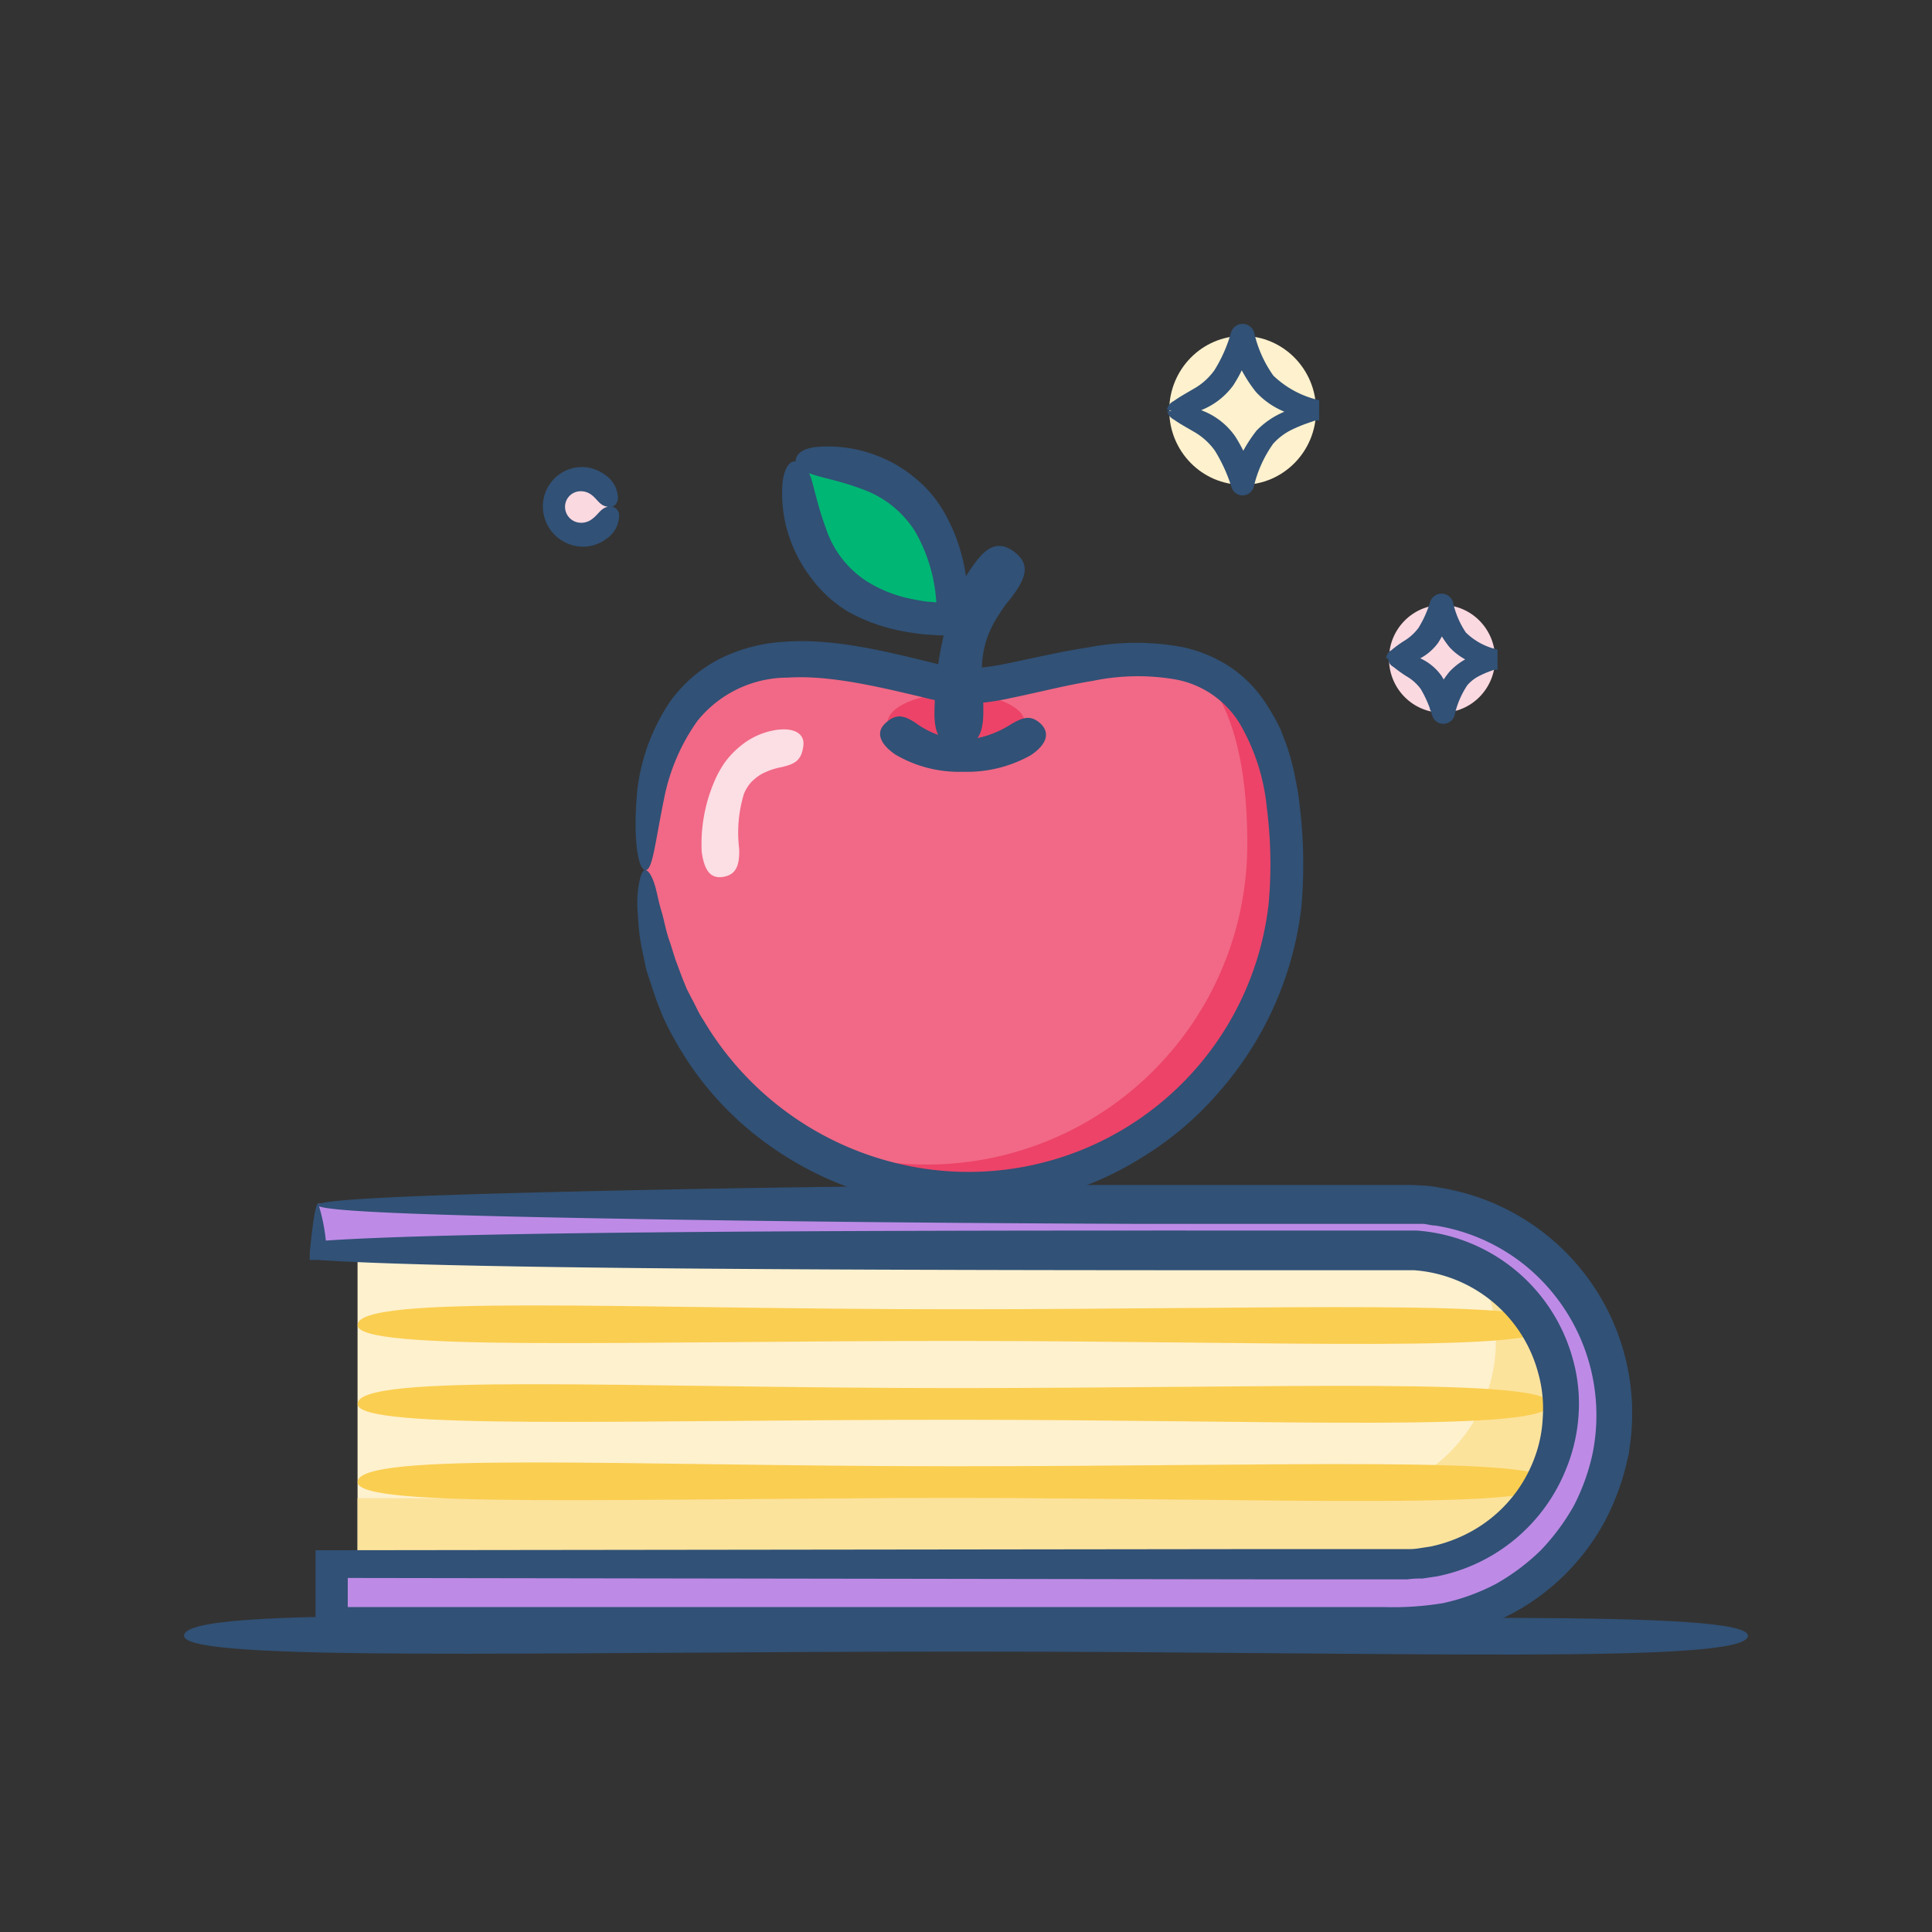 <svg id="Layer_1" data-name="Layer 1" xmlns="http://www.w3.org/2000/svg" viewBox="0 0 150 150"><rect x="0" y="0" width="150" height="150" fill="#333333" stroke="none"/><defs><style>.cls-1{fill:#fef1ce;}.cls-2{fill:#fce39c;}.cls-3{fill:#face51;}.cls-4{fill:#bd8be6;}.cls-5{fill:#315176;}.cls-6{fill:#f16986;}.cls-7{fill:#ed4368;}.cls-8{fill:#fcdee5;}.cls-9{fill:#00b674;}.cls-10{fill:#fbd9e1;}</style></defs><title>Teacher No BorderArtboard 1</title><g id="Artwork"><path class="cls-1" d="M27.76,97h81.46a12,12,0,0,1,12,12v.38a12,12,0,0,1-12,12H27.76V97Z"/><path class="cls-2" d="M114.73,98.43A12.2,12.2,0,0,1,104,116.32H27.76v5.08H109a12.19,12.19,0,0,0,5.7-23Z"/><path class="cls-3" d="M120.36,102.88c0,2.25-20.73,1.23-46.3,1.23s-46.3.84-46.3-1.23c0-2.43,20.73-1.23,46.3-1.23S120.36,100.82,120.36,102.88Z"/><path class="cls-3" d="M120.36,109c0,2.25-20.73,1.23-46.3,1.23s-46.3.83-46.3-1.23c0-2.44,20.73-1.23,46.3-1.23S120.36,106.92,120.36,109Z"/><path class="cls-3" d="M120.36,115.07c0,2.25-20.73,1.24-46.3,1.24s-46.3.83-46.3-1.24c0-2.43,20.73-1.23,46.3-1.23S120.36,113,120.36,115.07Z"/><path class="cls-4" d="M24.71,93.46H109a16.26,16.26,0,0,1,16.26,16.26h0A16.26,16.26,0,0,1,109,126H25.73v-4.6H109a12.19,12.19,0,0,0,12.19-12.19h0A12.19,12.19,0,0,0,109,97H24.71Z"/><path class="cls-5" d="M24.71,93.46A14.24,14.24,0,0,1,25.35,97l-.64-.64c9-.68,34.76-.84,71.11-.82H109l1,0a13.59,13.59,0,0,1,12.12,10,12.79,12.79,0,0,1,.44,4.31,13.36,13.36,0,0,1-1,4.28,13.66,13.66,0,0,1-10,8.26l-1.14.17a7.26,7.26,0,0,0-1.14.06H98.78l-73.09-.11L27,121.4V126l-1.23-1.23h81.65a23.62,23.62,0,0,0,4.6-.3,16.13,16.13,0,0,0,4.15-1.51,16.8,16.8,0,0,0,3.48-2.62,17.2,17.2,0,0,0,2.55-3.45,16.35,16.35,0,0,0,1.44-4,15,15,0,0,0-5.21-14.63,14.77,14.77,0,0,0-7-3.11c-.32,0-.63-.11-.94-.13l-1,0H88.32c-19.32-.07-35-.28-46-.51S25.05,94,24.68,93.6s5.37-.72,16.28-1,27-.6,46.84-.6h21.79l1.13.06a8.39,8.39,0,0,1,1.12.16,17.74,17.74,0,0,1,14.65,20.37c0,.27-.09.53-.15.8a19.4,19.4,0,0,1-1.74,4.72,17.63,17.63,0,0,1-7.17,7.15,19.15,19.15,0,0,1-4.92,1.76,25.15,25.15,0,0,1-5.13.34H24.5v-7h1.23l73.09-.09h10.43a4.69,4.69,0,0,0,.92-.06l.91-.14a11.39,11.39,0,0,0,3.38-1.3,10.77,10.77,0,0,0,4.58-5.32,10.27,10.27,0,0,0,.74-3.41,10.12,10.12,0,0,0-.35-3.42,10.78,10.78,0,0,0-9.64-8h-14c-36.35,0-62.08-.17-71.11-.8h-.63v-.54C24.32,94.37,24.58,93.3,24.71,93.46Z"/><path class="cls-6" d="M50.11,67.56a24.89,24.89,0,0,0,49.78,0c0-24.38-17.78-14.23-24.89-14.23C69.92,53.33,50.11,43.18,50.11,67.56Z"/><path class="cls-7" d="M93.08,52c2.28,2.36,3.76,6.51,3.76,13.55A24.88,24.88,0,0,1,59.73,87.2,24.88,24.88,0,0,0,99.89,67.56C99.89,57.72,97,53.51,93.08,52Z"/><path class="cls-8" d="M56.21,68.07c-1.1.21-1.54-.57-1.73-1.94a12.34,12.34,0,0,1,1-5.5,8,8,0,0,1,.85-1.51,6.81,6.81,0,0,1,1.15-1.19A5.69,5.69,0,0,1,60,56.72c1.53-.31,2.51.18,2.37,1.19-.15,1.22-.75,1.42-1.69,1.65a5.45,5.45,0,0,0-1.56.54,4.08,4.08,0,0,0-.77.6,3.13,3.13,0,0,0-.59.93,10.32,10.32,0,0,0-.37,4.28C57.42,67.08,57.22,67.87,56.21,68.07Z"/><ellipse class="cls-7" cx="74.24" cy="56.13" rx="5.33" ry="2.29"/><path class="cls-5" d="M50.11,67.56c-.51,0-1-2.13-.64-6.11a15.48,15.48,0,0,1,2.57-7,10.84,10.84,0,0,1,3.72-3.24A12.92,12.92,0,0,1,61,49.82c3.72-.25,7.57.7,11.42,1.64a13.43,13.43,0,0,0,2.67.45A17.8,17.8,0,0,0,78,51.55c2-.4,4.21-.94,6.52-1.29a19.49,19.49,0,0,1,7.38,0,10.8,10.8,0,0,1,3.72,1.6,10,10,0,0,1,2.82,3,16,16,0,0,1,1,1.81c.22.62.51,1.25.67,1.89a16.12,16.12,0,0,1,.47,1.94,18,18,0,0,1,.32,2,37.54,37.54,0,0,1,.13,8A26.37,26.37,0,0,1,94.6,84.83a25,25,0,0,1-5.74,4.91,25.52,25.52,0,0,1-6.62,3,26.16,26.16,0,0,1-23.83-4.81,24.75,24.75,0,0,1-6.15-7.43,16.68,16.68,0,0,1-.91-1.85L51,77.76l-.3-.88c-.19-.58-.38-1.13-.54-1.66l-.32-1.55a15.36,15.36,0,0,1-.31-2.62,8.8,8.8,0,0,1,0-1.92c.13-1,.31-1.57.57-1.57s.58.52.83,1.48c.12.48.23,1.07.44,1.76s.32,1.48.64,2.34l.43,1.36L53,76l.32.78.4.78c.29.51.51,1.09.88,1.62A24,24,0,0,0,69.56,90.3,23.45,23.45,0,0,0,98.5,70.14a34.45,34.45,0,0,0-.14-7.39,16.06,16.06,0,0,0-2.1-6.56,7.41,7.41,0,0,0-5-3.44,17.22,17.22,0,0,0-6.4.11c-2.15.35-4.25.9-6.4,1.34a19.22,19.22,0,0,1-3.37.45,15.05,15.05,0,0,1-3.34-.49c-3.93-.94-7.46-1.75-10.61-1.55a9,9,0,0,0-7,3.37A15.56,15.56,0,0,0,51.6,61.8C50.85,65.43,50.68,67.57,50.11,67.56Z"/><path class="cls-5" d="M74.49,57.91c-1.5,0-1.91-.91-1.94-2.38A23.69,23.69,0,0,1,72.69,53a23,23,0,0,1,.54-3.5,19.1,19.1,0,0,1,1.08-3.39,10.82,10.82,0,0,1,.71-1.4,11.7,11.7,0,0,1,.68-1c.87-1.19,1.71-1.71,2.86-1,1.35.9,1.18,1.88.37,3.11-.19.29-.47.66-.69.93a8.17,8.17,0,0,0-.7,1,7.65,7.65,0,0,0-1.11,2.51A9,9,0,0,0,76.26,53a24.71,24.71,0,0,1,.08,2.58C76.28,57,75.87,57.91,74.49,57.91Z"/><path class="cls-5" d="M80.79,56.18c.79.76.43,1.66-.77,2.46a10.12,10.12,0,0,1-5.27,1.28,9.74,9.74,0,0,1-5.24-1.34c-1.18-.81-1.53-1.7-.8-2.4.89-.85,1.51-.6,2.34-.08a7,7,0,0,0,3.7,1.36,7.74,7.74,0,0,0,3.76-1.24C79.39,55.72,80,55.46,80.79,56.18Z"/><path class="cls-9" d="M61.78,35.8s-.32,5.79,3.06,9.16S74,48,74,48s.32-5.78-3-9.16S61.78,35.8,61.78,35.8Z"/><path class="cls-5" d="M61.78,35.8c0-.56.56-1,1.64-1.1a10.48,10.48,0,0,1,4.57.64A10.31,10.31,0,0,1,70.91,37a9.57,9.57,0,0,1,2.52,3,13.66,13.66,0,0,1,1.41,3.86,18.89,18.89,0,0,1,.38,4.31c-2.32,2.32-.65.64-1.17,1.16H72.92l-1.07-.07a20.84,20.84,0,0,1-2.1-.32,13.94,13.94,0,0,1-3.85-1.42A9.81,9.81,0,0,1,63,44.9,10.85,10.85,0,0,1,61.39,42a10.53,10.53,0,0,1-.63-4.55c.13-1.07.51-1.66,1-1.63s1,.55,1.26,1.46.54,2.22,1.09,3.7a7.82,7.82,0,0,0,3.15,4.13,10.33,10.33,0,0,0,3,1.28,18,18,0,0,0,1.78.33c.31,0,.62.06.93.07h.89c-.51.52,1.16-1.16-1.15,1.16a12.57,12.57,0,0,0-1.65-6.67A8,8,0,0,0,67,38c-1.48-.57-2.81-.83-3.73-1.11S61.81,36.32,61.78,35.8Z"/><ellipse class="cls-10" cx="111.96" cy="51.15" rx="4.12" ry="4.18"/><path class="cls-5" d="M107.84,51.15c-.13,0-.21,0-.21-.12a.76.76,0,0,1,.4-.55,8.81,8.81,0,0,1,1-.73,3.89,3.89,0,0,0,1.1-1,8.52,8.52,0,0,0,.9-2h0a.93.93,0,0,1,1.16-.62.92.92,0,0,1,.62.62,6.76,6.76,0,0,0,1,2.36,5.06,5.06,0,0,0,2.46,1.32V52h-.1L116,52l-.38.14a7.17,7.17,0,0,0-.69.3,3.06,3.06,0,0,0-1,.75,6.84,6.84,0,0,0-1,2.36.91.91,0,0,1-1.13.61.93.93,0,0,1-.6-.59h0a9,9,0,0,0-.89-2.07,3.57,3.57,0,0,0-1.12-1,10.13,10.13,0,0,1-1-.72.75.75,0,0,1-.4-.52c0-.11.08-.12.19-.12a1.19,1.19,0,0,0,.46,0,.36.36,0,0,0,.22-.38A2.57,2.57,0,0,1,110,51a4.12,4.12,0,0,1,1.93,1.49A8.69,8.69,0,0,1,113,55.1h-2a8.11,8.11,0,0,1,1.53-2.94A5,5,0,0,1,114.15,51c.29-.13.57-.24.85-.35l.42-.14.21-.07h.16V52a14.8,14.8,0,0,1-1.68-.63,4.85,4.85,0,0,1-1.57-1.12,8,8,0,0,1-1.5-2.95h1.74a8.83,8.83,0,0,1-1.12,2.6,4.1,4.1,0,0,1-1.9,1.44,2.84,2.84,0,0,1-1.32.23.35.35,0,0,0-.25-.31A1.12,1.12,0,0,0,107.84,51.15Z"/><ellipse class="cls-1" cx="96.48" cy="31.86" rx="5.7" ry="5.78"/><path class="cls-5" d="M90.79,31.86c-.13,0-.19,0-.17-.14a1,1,0,0,1,.52-.59c.43-.31.87-.55,1.48-.91a5,5,0,0,0,1.67-1.48,11.19,11.19,0,0,0,1.29-2.94h0a.94.94,0,0,1,1.79,0,9.24,9.24,0,0,0,1.49,3.36,7.51,7.51,0,0,0,3.56,1.91v1.57h-.27l-.27.09-.52.18c-.35.13-.68.27-1,.42a4.76,4.76,0,0,0-1.51,1.12,9.45,9.45,0,0,0-1.51,3.36.91.91,0,0,1-1.11.62.92.92,0,0,1-.62-.62h0A12.52,12.52,0,0,0,94.33,35a5.1,5.1,0,0,0-1.69-1.51c-.61-.36-1.06-.6-1.48-.9a1.09,1.09,0,0,1-.52-.56c0-.11,0-.12.15-.12a1.67,1.67,0,0,0,.5-.05.55.55,0,0,0,.35-.33,4.38,4.38,0,0,1,1.78.38,5.51,5.51,0,0,1,2.5,2,11.78,11.78,0,0,1,1.49,3.52H95.56a11.08,11.08,0,0,1,2-4A6.43,6.43,0,0,1,99.64,32c.38-.18.75-.33,1.13-.47l.58-.2.28-.09.15-.05h.07v1.57a20.15,20.15,0,0,1-2.28-.86,6.13,6.13,0,0,1-2.06-1.47,10.77,10.77,0,0,1-2-4h1.74a11.39,11.39,0,0,1-1.5,3.49,5.65,5.65,0,0,1-2.48,1.92,4.52,4.52,0,0,1-1.77.4.67.67,0,0,0-.37-.27A1.87,1.87,0,0,0,90.79,31.86Z"/><circle class="cls-10" cx="45.2" cy="39.35" r="2.15"/><path class="cls-5" d="M47.35,39.35c-.77,0-.9-.54-1.44-.94a1.36,1.36,0,0,0-1.14-.23,1.21,1.21,0,0,0-.9,1.17,1.24,1.24,0,0,0,.9,1.19,1.36,1.36,0,0,0,1.17-.22c.57-.4.7-.93,1.41-1a.69.69,0,0,1,.72.72,2.22,2.22,0,0,1-1,1.8,3,3,0,0,1-3,.36,3.12,3.12,0,0,1-1.92-2.88,3.05,3.05,0,0,1,1.93-2.85,3,3,0,0,1,2.9.4,2.23,2.23,0,0,1,1,1.78C47.94,39.14,47.68,39.36,47.35,39.35Z"/><path class="cls-5" d="M135.71,127c0,2.25-27.18,1.23-60.71,1.23s-60.71.83-60.71-1.23c0-2.44,27.18-1.23,60.71-1.23S135.71,124.94,135.71,127Z"/></g></svg>